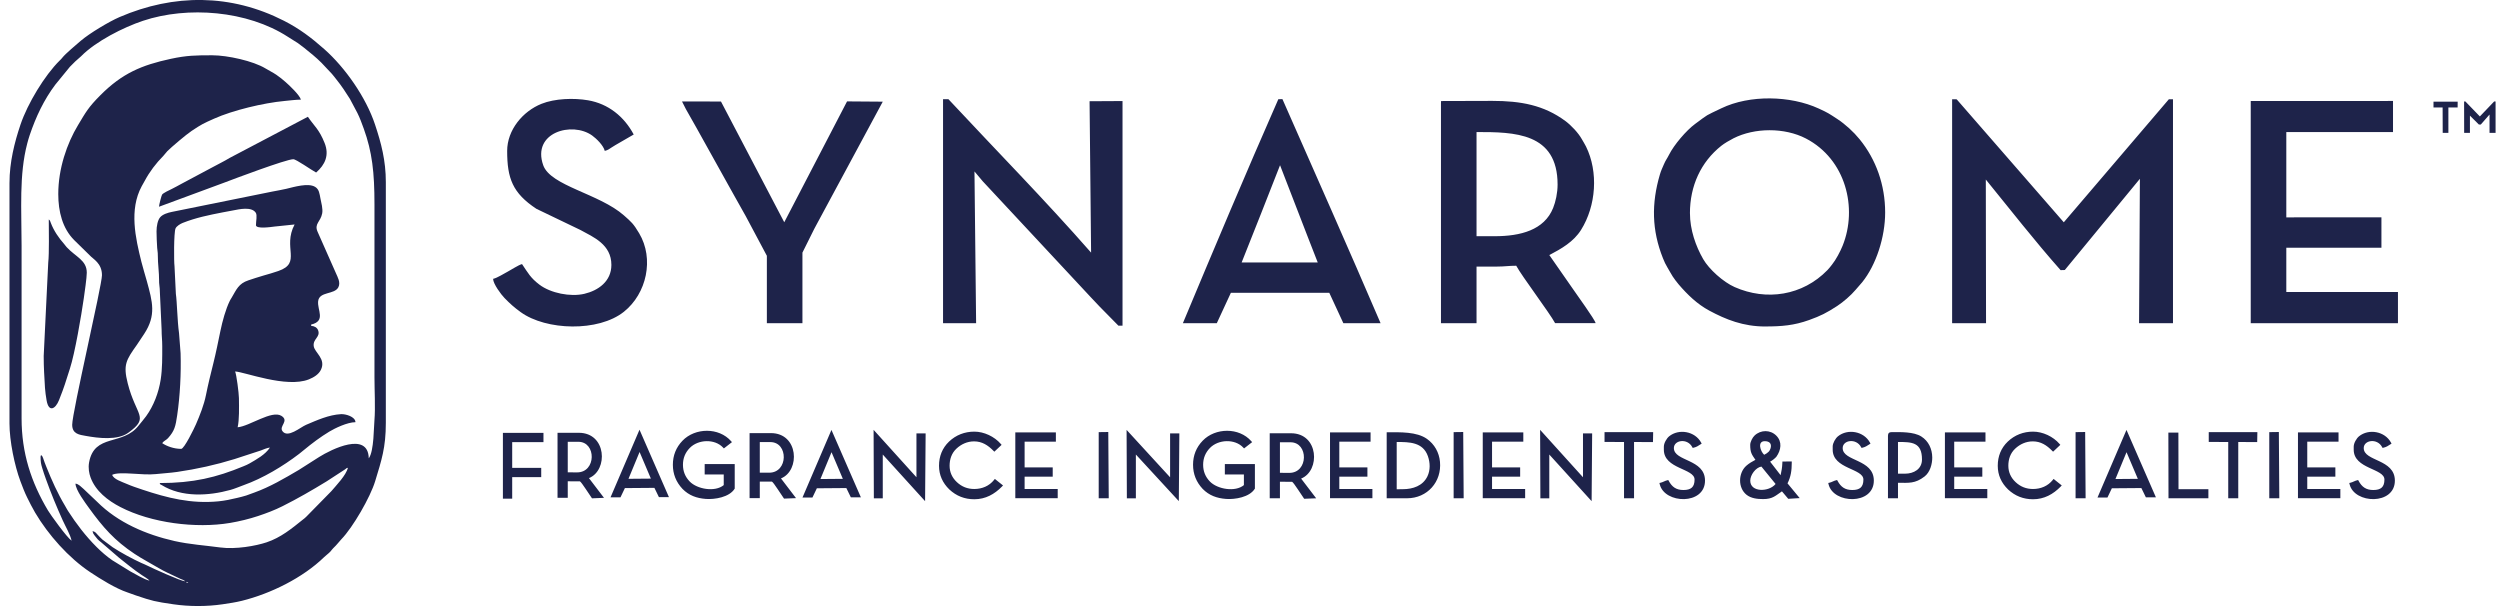 <svg width="231" height="56" viewBox="0 0 231 56" fill="none" xmlns="http://www.w3.org/2000/svg">
<g clip-path="url(#clip0_673_613)">
<path fill-rule="evenodd" clip-rule="evenodd" d="M197.536 44.244L196.491 41.783L195.467 44.262L197.536 44.244ZM118.266 40.868V43.688L119.122 43.694C120.911 43.705 120.918 40.866 119.244 40.866H118.266V40.868ZM60.142 44.224L59.097 41.763L58.072 44.242L60.142 44.224ZM52.46 40.823V43.644L53.316 43.649C55.105 43.66 55.112 40.821 53.438 40.821H52.46V40.823ZM70.205 40.851V43.672L71.06 43.677C72.85 43.688 72.856 40.849 71.183 40.849H70.205V40.851ZM77.878 44.244L76.833 41.783L75.808 44.262L77.878 44.244ZM175.374 40.839V43.768H176.022C176.835 43.768 177.591 43.344 177.591 42.455C177.591 40.856 176.652 40.839 175.372 40.839H175.374ZM129.055 40.839V45.209L129.627 45.201C130.545 45.201 131.472 44.894 131.893 44.017C132.173 43.435 132.148 42.75 131.938 42.151C131.478 40.843 130.21 40.839 129.055 40.841V40.839ZM164.064 44.72L162.753 43.111C162.219 43.201 161.724 43.891 161.724 44.415C161.724 45.508 163.452 45.475 164.064 44.72ZM163.009 42.022C163.145 41.967 163.329 41.836 163.417 41.746C163.506 41.657 163.573 41.526 163.606 41.405C163.722 40.982 163.486 40.765 163.062 40.765C162.354 40.765 162.659 41.712 163.009 42.022ZM150.986 40.841V46.04H150.06V40.841L148.259 40.834V39.927H152.752L152.735 40.848L150.986 40.841ZM217.485 41.251C217.485 40.946 217.74 40.504 217.972 40.315C218.871 39.587 220.362 39.846 220.926 40.894L220.977 40.989L220.888 41.048C220.666 41.194 220.505 41.304 220.236 41.367L220.148 41.387L220.105 41.307C219.651 40.463 218.409 40.659 218.409 41.402C218.409 42.649 221.286 42.395 221.286 44.41C221.286 46.688 217.536 46.576 217.102 44.743L217.075 44.627L217.191 44.601C217.415 44.549 217.573 44.428 217.805 44.375L217.893 44.355L217.936 44.435C218.239 44.999 218.631 45.277 219.289 45.277C219.987 45.277 220.321 45.014 220.321 44.309C220.321 43.274 217.483 43.345 217.483 41.553V41.251H217.485ZM213.191 40.808V43.188H215.788V44.043H213.191V45.184H216.249V46.032H212.332V39.954H216.08V40.81H213.191V40.808ZM209.681 46.04V39.929L210.566 39.917L210.608 46.04H209.681ZM197.861 45.096L195.135 45.118L194.727 45.975H193.808L196.487 39.725L199.206 45.954H198.279L197.863 45.098L197.861 45.096ZM191.783 46.04V39.929L192.669 39.917L192.71 46.04H191.783ZM190.418 44.949C189.715 45.67 188.881 46.131 187.851 46.131C186.964 46.131 186.193 45.831 185.545 45.224C184.928 44.626 184.593 43.899 184.593 43.035C184.593 42.171 184.891 41.402 185.516 40.805C186.16 40.191 186.969 39.883 187.856 39.883C188.744 39.883 189.709 40.329 190.302 41.02L190.375 41.105L189.704 41.737L189.622 41.655C189.117 41.141 188.571 40.783 187.833 40.783C187.211 40.783 186.649 41.035 186.2 41.458C185.755 41.876 185.571 42.436 185.571 43.035C185.571 43.634 185.805 44.138 186.244 44.551C186.695 44.975 187.229 45.183 187.85 45.183C188.568 45.183 189.226 44.911 189.679 44.344L189.752 44.251L190.506 44.856L190.415 44.949H190.418ZM180.569 40.808V43.188H183.166V44.043H180.569V45.184H183.627V46.032H179.71V39.954H183.458V40.81H180.569V40.808ZM169.049 44.601C169.273 44.549 169.43 44.428 169.662 44.375L169.75 44.355L169.793 44.435C170.097 44.999 170.488 45.277 171.147 45.277C171.845 45.277 172.178 45.014 172.178 44.309C172.178 43.274 169.341 43.345 169.341 41.553V41.251C169.341 40.946 169.594 40.504 169.828 40.315C170.727 39.587 172.218 39.846 172.782 40.894L172.833 40.989L172.744 41.048C172.521 41.194 172.36 41.304 172.092 41.367L172.004 41.387L171.961 41.307C171.506 40.463 170.264 40.659 170.264 41.402C170.264 42.649 173.142 42.395 173.142 44.41C173.142 46.688 169.392 46.576 168.957 44.743L168.931 44.627L169.047 44.601H169.049ZM143.155 41.999V46.043H142.331L142.307 39.717L146.268 44.098V40.047H147.115L147.065 46.307L143.155 41.999ZM137.865 40.808V43.188H140.462V44.043H137.865V45.184H140.923V46.032H137.006V39.954H140.754V40.81H137.865V40.808ZM134.316 46.04V39.929L135.201 39.917L135.243 46.04H134.316ZM123.752 40.808V43.188H126.349V44.043H123.752V45.184H126.81V46.032H122.893V39.954H126.641V40.81H123.752V40.808ZM118.266 44.516V46.042H117.322V40.033H119.289C121.858 40.033 122.019 43.496 120.224 44.221L121.614 46.042L120.508 46.087L120.472 46.037C120.283 45.788 119.548 44.594 119.39 44.518L118.266 44.513V44.516ZM114.936 44.828V43.841H113.176V42.879H115.953V45.146L115.934 45.174C115.448 45.942 114.115 46.163 113.284 46.101C112.445 46.038 111.727 45.786 111.127 45.173C110.538 44.547 110.238 43.803 110.238 42.944C110.238 42.085 110.531 41.34 111.127 40.722C112.294 39.509 114.485 39.478 115.614 40.76L115.697 40.854L114.951 41.435L114.878 41.357C114.103 40.528 112.576 40.592 111.8 41.39C111.379 41.823 111.17 42.339 111.17 42.944C111.17 43.549 111.379 44.065 111.8 44.498C112.485 45.201 114.135 45.491 114.934 44.826L114.936 44.828ZM104.954 41.995V46.043H104.122L104.097 39.722L108.117 44.103V40.048H108.972L108.923 46.305L104.954 41.997V41.995ZM60.467 45.078L57.74 45.1L57.331 45.956H56.412L59.09 39.705L61.81 45.934H60.883L60.467 45.078ZM52.46 44.473V45.999H51.516V39.99H53.483C56.052 39.99 56.213 43.453 54.419 44.178L55.808 46L54.702 46.045L54.666 45.995C54.477 45.746 53.742 44.553 53.584 44.476L52.46 44.471V44.473ZM47.327 40.851V43.231H50.009V44.087H47.327V46.075H46.468V39.995H50.216V40.851H47.327ZM66.873 44.828V43.841H65.112V42.879H67.888V45.146L67.87 45.174C67.384 45.942 66.05 46.163 65.219 46.101C64.38 46.038 63.662 45.786 63.062 45.173C62.473 44.547 62.173 43.803 62.173 42.944C62.173 42.085 62.467 41.34 63.062 40.722C64.23 39.509 66.42 39.478 67.549 40.76L67.632 40.854L66.886 41.435L66.813 41.357C66.039 40.528 64.511 40.592 63.735 41.39C63.314 41.823 63.105 42.339 63.105 42.944C63.105 43.549 63.314 44.065 63.735 44.498C64.42 45.201 66.07 45.491 66.87 44.826L66.873 44.828ZM70.205 44.501V46.027H69.261V40.019H71.228C73.797 40.019 73.957 43.481 72.163 44.206L73.553 46.027L72.447 46.072L72.41 46.022C72.221 45.773 71.487 44.581 71.329 44.503L70.205 44.498V44.501ZM78.203 45.096L75.477 45.118L75.067 45.975H74.148L76.826 39.725L79.546 45.954H78.619L78.203 45.098V45.096ZM81.568 41.999V46.043H80.744L80.72 39.717L84.68 44.098V40.047H85.528L85.478 46.307L81.568 41.999ZM92.591 44.949C91.888 45.67 91.054 46.131 90.024 46.131C89.137 46.131 88.365 45.831 87.717 45.224C87.1 44.624 86.765 43.899 86.765 43.035C86.765 42.171 87.064 41.402 87.689 40.805C88.332 40.191 89.142 39.883 90.029 39.883C90.916 39.883 91.879 40.329 92.475 41.02L92.548 41.105L91.876 41.737L91.795 41.655C91.289 41.141 90.744 40.783 90.006 40.783C89.384 40.783 88.822 41.035 88.372 41.458C87.928 41.876 87.743 42.436 87.743 43.035C87.743 43.634 87.977 44.138 88.417 44.551C88.868 44.975 89.402 45.183 90.022 45.183C90.74 45.183 91.399 44.911 91.851 44.344L91.924 44.251L92.679 44.856L92.589 44.949H92.591ZM94.674 40.808V43.188H97.271V44.043H94.674V45.184H97.732V46.032H93.815V39.954H97.563V40.81H94.674V40.808ZM101.52 46.04V39.929L102.405 39.917L102.447 46.04H101.52ZM201.294 45.201H204.055V46.038H200.369L200.357 39.975H201.283L201.294 45.199V45.201ZM206.815 40.841V46.04H205.889V40.841L204.088 40.834V39.927H208.581L208.564 40.848L206.817 40.841H206.815ZM153.742 41.251C153.742 40.946 153.997 40.504 154.229 40.315C155.128 39.587 156.619 39.846 157.183 40.894L157.234 40.989L157.145 41.048C156.923 41.194 156.762 41.304 156.493 41.367L156.405 41.387L156.362 41.307C155.908 40.463 154.666 40.659 154.666 41.402C154.666 42.649 157.543 42.395 157.543 44.41C157.543 46.688 153.793 46.576 153.359 44.743L153.332 44.627L153.448 44.601C153.672 44.549 153.83 44.428 154.062 44.375L154.15 44.355L154.193 44.435C154.496 44.999 154.888 45.277 155.546 45.277C156.244 45.277 156.578 45.014 156.578 44.309C156.578 43.274 153.74 43.345 153.74 41.553V41.251H153.742ZM175.374 44.609V46.04H174.448V40.271C174.448 40.029 174.556 39.927 174.797 39.927C175.621 39.927 176.826 39.886 177.533 40.334C178.2 40.757 178.53 41.483 178.54 42.257C178.548 42.873 178.337 43.634 177.83 44.027C176.962 44.698 176.372 44.615 175.374 44.609ZM128.13 46.04V39.941H128.248C129.374 39.941 130.896 39.881 131.845 40.549C132.551 41.047 132.972 41.808 133.054 42.664C133.231 44.516 131.885 46.04 130.011 46.04H128.13ZM163.558 42.657L164.528 43.907C164.618 43.516 164.676 43.184 164.69 42.758L164.694 42.645L165.558 42.639V42.757C165.558 43.451 165.482 44.043 165.166 44.662L166.291 46.025L165.234 46.09L164.651 45.4C164.037 45.816 163.793 46.115 162.909 46.115C162.384 46.115 161.802 46.055 161.377 45.715C160.569 45.068 160.609 43.702 161.362 43.033C161.616 42.81 161.904 42.644 162.201 42.488C161.851 41.982 161.719 41.811 161.719 41.098C161.719 40.839 161.934 40.413 162.123 40.244C162.689 39.702 163.579 39.697 164.133 40.256C164.697 40.823 164.566 41.599 164.137 42.203L164.133 42.208L164.13 42.212C164.006 42.353 163.767 42.549 163.559 42.657H163.558Z" fill="#1E234A"/>
<path fill-rule="evenodd" clip-rule="evenodd" d="M14.692 19.103L20.805 16.844C21.488 16.582 26.444 14.712 27.102 14.712C27.371 14.712 28.75 15.698 29.21 15.942C30.041 15.219 30.44 14.339 29.997 13.223C29.485 11.929 29.016 11.637 28.449 10.79L21.236 14.584C20.659 14.936 20.054 15.216 19.452 15.551L16.78 16.977C16.452 17.154 16.178 17.309 15.863 17.465C15.664 17.562 15.079 17.829 14.976 17.984C14.913 18.078 14.696 18.931 14.692 19.105M4.037 32.864C4.037 34.029 4.097 34.753 4.157 35.849C4.175 36.181 4.245 36.64 4.304 36.99C4.503 38.138 5.125 37.798 5.452 36.974C6.019 35.541 5.986 35.508 6.46 34.058C6.921 32.647 7.517 29.138 7.744 27.554C7.817 27.048 8.019 25.649 8.019 25.194C8.019 24.04 6.994 23.74 6.16 22.838C6.044 22.712 6.036 22.669 5.926 22.546C5.429 21.989 4.971 21.317 4.701 20.609C4.636 20.438 4.634 20.369 4.507 20.276C4.507 21.257 4.555 23.397 4.457 24.266L4.039 32.866L4.037 32.864ZM5.384 17.932C5.384 19.548 5.772 21.106 6.862 22.193L8.311 23.612C8.591 23.936 9.422 24.31 9.422 25.428C9.422 26.367 6.671 38.083 6.671 39.247C6.671 40.108 7.346 40.173 7.925 40.277C9.087 40.488 10.867 40.708 11.857 39.985C13.853 38.528 12.576 38.489 11.799 35.408C11.371 33.712 11.641 33.282 12.643 31.871L13.321 30.853C14.449 29.136 14.095 27.899 13.566 25.969C13.411 25.4 13.207 24.768 13.064 24.188C12.518 21.984 11.921 19.38 13.092 17.211C13.192 17.027 13.26 16.922 13.366 16.723C13.82 15.869 14.415 15.086 15.089 14.407C15.255 14.239 15.303 14.128 15.465 13.964C15.837 13.592 17.198 12.435 17.701 12.1C18.634 11.48 18.755 11.425 19.784 10.964C21.502 10.193 24.344 9.511 26.288 9.33C26.754 9.287 27.341 9.208 27.805 9.208C27.692 8.786 26.732 7.881 26.387 7.581C26.109 7.337 25.845 7.121 25.535 6.911C25.195 6.682 24.886 6.539 24.538 6.327C23.401 5.634 21.022 5.108 19.61 5.108C18.12 5.108 17.265 5.116 15.78 5.436C13.079 6.019 11.294 6.778 9.291 8.783C8.137 9.937 7.928 10.373 7.21 11.561C6.18 13.266 5.384 15.586 5.384 17.932ZM0.876 16.878V39.13C0.876 40.758 1.351 43.027 1.88 44.45C2.054 44.919 2.293 45.541 2.515 45.98C2.752 46.45 2.969 46.899 3.243 47.362C4.459 49.42 6.341 51.543 8.334 52.868C9.256 53.48 10.682 54.377 11.787 54.743C12.09 54.844 12.26 54.917 12.563 55.02C14.067 55.528 14.326 55.591 16.021 55.836C17.487 56.05 19.094 56.052 20.565 55.836C21.185 55.745 21.782 55.655 22.351 55.514C25.006 54.853 27.974 53.4 29.958 51.47C30.165 51.267 30.336 51.173 30.545 50.944C30.664 50.815 30.668 50.77 30.785 50.659C31.155 50.31 31.313 50.063 31.538 49.831C32.608 48.732 34.22 45.931 34.664 44.466C35.248 42.543 35.651 41.368 35.651 39.072V16.82C35.651 14.838 35.223 13.216 34.649 11.498C33.815 8.997 31.911 6.262 29.959 4.536C28.77 3.485 27.677 2.654 26.248 1.924C21.339 -0.582 16.066 -0.583 11.049 1.576C10.072 1.997 8.268 3.08 7.454 3.776C7.105 4.075 6.029 4.982 5.772 5.315C5.676 5.44 5.626 5.485 5.518 5.589C4.122 6.965 2.543 9.586 1.895 11.509C1.337 13.161 0.878 15.002 0.878 16.876L0.876 16.878ZM17.092 53.712C16.674 53.677 14.104 52.511 13.619 52.267C13.405 52.16 13.261 52.105 13.054 52.014C12.304 51.68 11.07 51.007 10.407 50.562L9.469 49.861C9.319 49.73 9.202 49.596 9.059 49.451C8.901 49.292 8.82 49.108 8.546 49.085C8.588 49.261 8.634 49.347 8.739 49.478C9.006 49.811 9.007 49.846 9.342 50.105L11.008 51.544C11.719 52.098 12.314 52.612 13.104 53.138C13.289 53.261 13.711 53.508 13.818 53.654C13.294 53.531 12.517 53.047 12.042 52.795L10.376 51.768C9.875 51.428 9.341 50.961 8.916 50.534C7.906 49.524 7.051 48.402 6.278 47.201C6.178 47.047 6.117 46.914 6.021 46.755C5.326 45.599 4.774 44.365 4.274 43.113C4.183 42.884 4.066 42.597 3.983 42.33C3.911 42.102 3.745 41.903 3.749 42.261C3.754 42.692 3.785 42.861 3.903 43.251C4.016 43.627 4.112 43.907 4.24 44.261C4.702 45.554 5.236 46.844 5.799 48.088C6.061 48.667 6.473 49.345 6.618 49.962C6.177 49.667 4.649 47.533 4.434 47.169C2.876 44.557 1.994 41.848 1.994 38.66V22.674C1.994 19.417 1.752 16.15 2.52 13.246C2.586 12.995 2.669 12.705 2.747 12.478C3.316 10.796 4.059 9.218 5.114 7.818L6.457 6.174C6.618 6 6.78 5.843 6.954 5.677L7.482 5.209C8.85 3.813 11.402 2.526 13.211 1.922C17.334 0.546 22.855 0.977 26.593 3.397L27.527 3.985C27.732 4.14 27.895 4.252 28.095 4.413C28.648 4.858 29.197 5.294 29.699 5.796L30.664 6.821C30.83 7.007 30.948 7.176 31.107 7.373C31.556 7.927 31.949 8.531 32.331 9.136L33.021 10.437C33.24 10.869 33.437 11.407 33.613 11.893C34.389 14.043 34.601 15.934 34.601 18.868V34.854C34.601 36.062 34.694 37.677 34.598 38.833C34.538 39.342 34.57 41.694 34.074 42.35C34.017 39.818 30.608 41.524 29.497 42.221L27.601 43.428C26.274 44.208 24.941 44.994 23.485 45.518C23.243 45.606 23.031 45.692 22.755 45.783C22.463 45.878 22.231 45.926 21.923 46.004C21.399 46.136 20.735 46.269 20.193 46.322C17.666 46.572 15.457 46.009 13.155 45.241C12.614 45.06 12.139 44.903 11.656 44.69C11.299 44.533 10.475 44.277 10.366 43.873C11.087 43.526 13.137 43.947 14.397 43.806C15.031 43.735 15.711 43.702 16.364 43.607C18.177 43.344 19.936 42.954 21.672 42.417L24.099 41.624C24.336 41.533 24.684 41.377 24.943 41.355C24.505 42.009 23.729 42.431 23.067 42.816C22.878 42.927 22.739 42.982 22.508 43.078C19.984 44.126 17.848 44.634 14.755 44.634C14.823 44.823 14.744 44.699 14.928 44.813C16.785 45.971 19.258 45.831 21.299 45.266C21.702 45.154 22.084 44.98 22.505 44.831C24.293 44.196 26.142 43.083 27.636 41.941C27.787 41.825 27.931 41.705 28.09 41.574C28.827 40.965 29.603 40.38 30.434 39.878C30.934 39.576 32.094 39.01 32.845 39.01C32.833 38.496 31.925 38.244 31.512 38.267C30.362 38.332 29.291 38.828 28.286 39.252C27.734 39.486 26.596 40.508 26.1 39.841C25.752 39.373 26.757 38.892 25.999 38.423C25.109 37.873 23.056 39.388 21.958 39.48C22.117 38.795 22.087 37.645 22.077 36.783C22.072 36.324 21.848 34.586 21.724 34.325C22.541 34.344 26.46 35.886 28.54 35.053C28.994 34.871 29.444 34.596 29.651 34.173C30.15 33.151 29.059 32.581 28.986 31.974C28.905 31.302 29.629 31.146 29.394 30.521C29.299 30.269 29.069 30.133 28.749 30.106V29.989C30.137 29.665 29.301 28.639 29.397 27.826C29.505 26.909 30.915 27.242 31.268 26.536C31.492 26.087 31.183 25.584 31.056 25.279L29.349 21.423C29.009 20.665 29.626 20.504 29.772 19.71C29.848 19.299 29.687 18.733 29.611 18.35C29.52 17.894 29.495 17.494 29.115 17.266C28.47 16.878 27.17 17.276 26.454 17.446C26.014 17.551 25.583 17.617 25.134 17.707L15.883 19.579C15.515 19.655 15.044 19.793 14.799 20.075C14.573 20.335 14.462 20.896 14.463 21.38C14.463 21.909 14.495 22.36 14.523 22.904C14.538 23.176 14.586 23.264 14.583 23.606C14.578 24.355 14.707 25.198 14.699 25.891C14.694 26.251 14.742 26.369 14.757 26.652L14.933 30.458C14.93 31.014 14.991 31.388 14.991 31.98C14.991 33.01 15.006 34.033 14.85 35.06C14.661 36.289 14.193 37.501 13.503 38.456C13.264 38.788 13.047 39.017 12.8 39.334C11.339 41.209 8.721 40.038 8.231 42.728C8.137 43.252 8.236 43.755 8.367 44.111C8.828 45.377 9.969 46.256 11.129 46.854C13.969 48.322 18.087 48.851 21.256 48.319C22.117 48.174 23.036 47.949 23.84 47.682C24.624 47.422 25.391 47.13 26.095 46.776C27.507 46.07 28.838 45.297 30.18 44.478L31.883 43.37C32.049 43.261 31.938 43.277 32.145 43.222C31.984 43.912 31.074 44.843 30.618 45.383L28.298 47.747C28.16 47.886 28.122 47.901 27.981 48.015C26.948 48.846 25.941 49.675 24.633 50.111C23.638 50.443 21.775 50.78 20.337 50.584C18.951 50.395 17.517 50.305 16.128 49.992C13.503 49.398 10.896 48.289 8.979 46.37L7.717 45.173C7.505 44.995 7.26 44.712 6.974 44.687C6.988 45.279 7.873 46.455 8.228 46.946C9.508 48.715 10.588 49.952 12.43 51.174C13.157 51.657 13.931 52.052 14.678 52.499C14.961 52.669 15.183 52.773 15.483 52.924L16.676 53.488C16.757 53.523 16.805 53.533 16.886 53.569C17.014 53.627 17.019 53.634 17.102 53.705L17.092 53.712ZM23.649 20.801C23.649 21.181 25.047 20.975 25.364 20.934L27.221 20.742C26.084 22.891 27.908 24.287 25.722 25.04C25.238 25.208 24.84 25.319 24.332 25.465C23.827 25.611 23.429 25.745 22.954 25.902C22.041 26.204 21.85 26.753 21.401 27.511C21.328 27.634 21.296 27.669 21.228 27.808C20.852 28.581 20.561 29.64 20.366 30.577C20.162 31.559 19.961 32.579 19.716 33.557C19.48 34.499 19.228 35.516 19.031 36.503C18.847 37.42 18.47 38.365 18.105 39.208C17.948 39.572 17.024 41.475 16.742 41.475C16.052 41.475 15.4 41.224 14.986 40.947C15.129 40.735 15.352 40.675 15.522 40.488C16.135 39.806 16.223 39.387 16.374 38.355C16.636 36.571 16.742 34.511 16.686 32.632L16.543 30.785C16.382 29.642 16.359 27.878 16.25 27.154L16.124 24.587C16.067 24.218 16.054 21.481 16.221 21.105C16.311 20.904 16.641 20.69 16.883 20.596C18.094 20.118 19.279 19.874 20.591 19.62C20.896 19.561 21.233 19.5 21.576 19.435C22.061 19.345 23.235 19.06 23.631 19.654C23.785 19.886 23.651 20.431 23.651 20.806L23.649 20.801ZM17.386 53.83C17.107 53.83 17.274 53.83 17.21 53.771C17.488 53.771 17.321 53.771 17.386 53.83Z" fill="#1E234A"/>
<path fill-rule="evenodd" clip-rule="evenodd" d="M224.857 9.928H225.698L225.706 12.279H226.231V9.928L227.084 9.931L227.089 9.397H224.855V9.928H224.857ZM227.686 12.276H228.222V10.684L229.047 11.505H229.228L230.033 10.581V12.279L230.591 12.276V9.377H230.459L229.139 10.76L227.8 9.374H227.683L227.688 12.276H227.686ZM70.858 23.646V29.861H74.145V23.342L75.231 21.16L75.47 20.714L81.568 9.394L78.268 9.369L72.465 20.536L66.618 9.38L63.018 9.375L63.373 10.077L64.362 11.825L67.379 17.246L67.897 18.173L68.908 19.974L70.863 23.644L70.858 23.646ZM46.862 13.944C46.862 16.467 47.354 17.836 49.566 19.296L53.633 21.251C54.837 21.911 56.492 22.588 56.492 24.478C56.492 25.997 55.281 26.846 53.989 27.15C52.711 27.45 50.882 27.09 49.84 26.299C49.009 25.667 48.792 25.223 48.236 24.402C47.921 24.475 47.266 24.916 46.938 25.085C46.563 25.277 45.971 25.672 45.562 25.767C45.572 26.234 46.293 27.204 46.611 27.531C47.134 28.067 47.495 28.395 48.115 28.843C50.465 30.544 55.296 30.684 57.648 28.808C59.752 27.13 60.465 23.914 59.057 21.553C58.518 20.649 58.338 20.513 57.658 19.909C55.384 17.896 50.865 17.181 50.192 15.263C49.129 12.236 52.862 11.195 54.714 12.521C55.11 12.805 55.762 13.443 55.88 13.943C56.169 13.876 56.303 13.762 56.537 13.609C56.774 13.453 56.958 13.354 57.203 13.21L58.555 12.428C57.676 10.78 56.218 9.588 54.331 9.266C53.011 9.04 51.263 9.1 50.038 9.591C48.296 10.286 46.862 12.017 46.862 13.946V13.944ZM109.301 29.861H112.434L113.732 27.057H122.827L124.125 29.861H127.565C124.596 22.939 121.532 16.052 118.497 9.158L118.117 9.168C115.1 16.029 112.188 22.948 109.299 29.861H109.301ZM118.276 15.266L120.863 21.957L121.759 24.253H114.727C115.926 21.263 117.1 18.264 118.276 15.266ZM207.968 9.548V29.861H221.571V26.979L211.255 26.982V22.889H220.044V20.08L211.255 20.085V12.203H221.114V9.329L207.969 9.334V9.549L207.968 9.548ZM87.137 29.861H90.193L90.041 15.84L90.805 16.75L100.752 27.425L101.603 28.326L103.339 30.09H103.721V9.337L100.676 9.354L100.817 23.342C96.578 18.505 92.029 13.881 87.635 9.166H87.137V29.86V29.861ZM133.145 9.548V29.861H136.432V24.631H138.343C139.037 24.631 139.419 24.554 140.1 24.554C140.61 25.508 143.188 28.916 143.693 29.86H147.437C147.353 29.498 145.734 27.294 145.343 26.707L143.157 23.569C144.271 22.984 145.402 22.339 146.087 21.246C147.487 19.015 147.704 15.884 146.547 13.538C146.417 13.276 146.308 13.123 146.162 12.86C145.84 12.281 145.17 11.573 144.643 11.183C142.646 9.707 140.505 9.322 137.883 9.322L133.154 9.336L133.145 9.549V9.548ZM138.114 21.826H136.432V12.201C139.918 12.201 143.921 12.241 143.921 17.052C143.921 17.828 143.742 18.637 143.508 19.22C142.686 21.261 140.494 21.826 138.114 21.826ZM163.105 30.165C164.625 30.165 165.766 30.073 167.167 29.569C168.248 29.18 168.784 28.904 169.756 28.273C170.316 27.908 171.031 27.289 171.46 26.778L172.061 26.085C173.359 24.482 174.188 21.904 174.188 19.631C174.188 17.098 173.351 14.74 171.832 12.873C171.27 12.181 170.507 11.48 169.757 10.989C168.993 10.49 168.923 10.43 168.051 10.029C165.427 8.821 161.666 8.747 159.057 10.004C157.489 10.76 157.943 10.483 156.623 11.455C155.814 12.05 154.674 13.387 154.218 14.301C154.044 14.649 153.897 14.815 153.741 15.191C153.595 15.541 153.487 15.737 153.376 16.117C152.586 18.798 152.62 21.261 153.654 23.855C153.794 24.204 153.895 24.427 154.077 24.725C154.251 25.009 154.381 25.271 154.555 25.541C154.689 25.748 154.931 26.072 155.109 26.279C155.923 27.228 156.824 28.103 157.94 28.702C159.47 29.523 161.066 30.168 163.11 30.168L163.105 30.165ZM156.15 19.704C156.15 17.173 157.16 14.976 159.042 13.476C159.324 13.251 159.825 12.957 160.173 12.78C162.129 11.788 164.897 11.775 166.862 12.795C170.562 14.717 171.661 19.228 170.258 22.705C170.046 23.233 169.636 24.012 169.273 24.457C169.119 24.646 169.023 24.785 168.858 24.954C166.562 27.319 163.217 27.825 160.28 26.525C159.222 26.057 157.916 24.878 157.377 23.946C156.681 22.74 156.152 21.22 156.152 19.704H156.15ZM180.377 29.861H183.51L183.489 16.588C185.77 19.385 188.004 22.261 190.399 24.961L190.787 24.949L197.726 16.521L197.649 29.861H200.784V9.17H200.404L190.694 20.54L180.797 9.176L180.376 9.17V29.861H180.377Z" fill="#1E234A"/>
</g>
<defs>
<clipPath id="clip0_673_613">
<rect width="229.713" height="56" fill="white" transform="translate(0.876)"/>
</clipPath>
</defs>
</svg>
